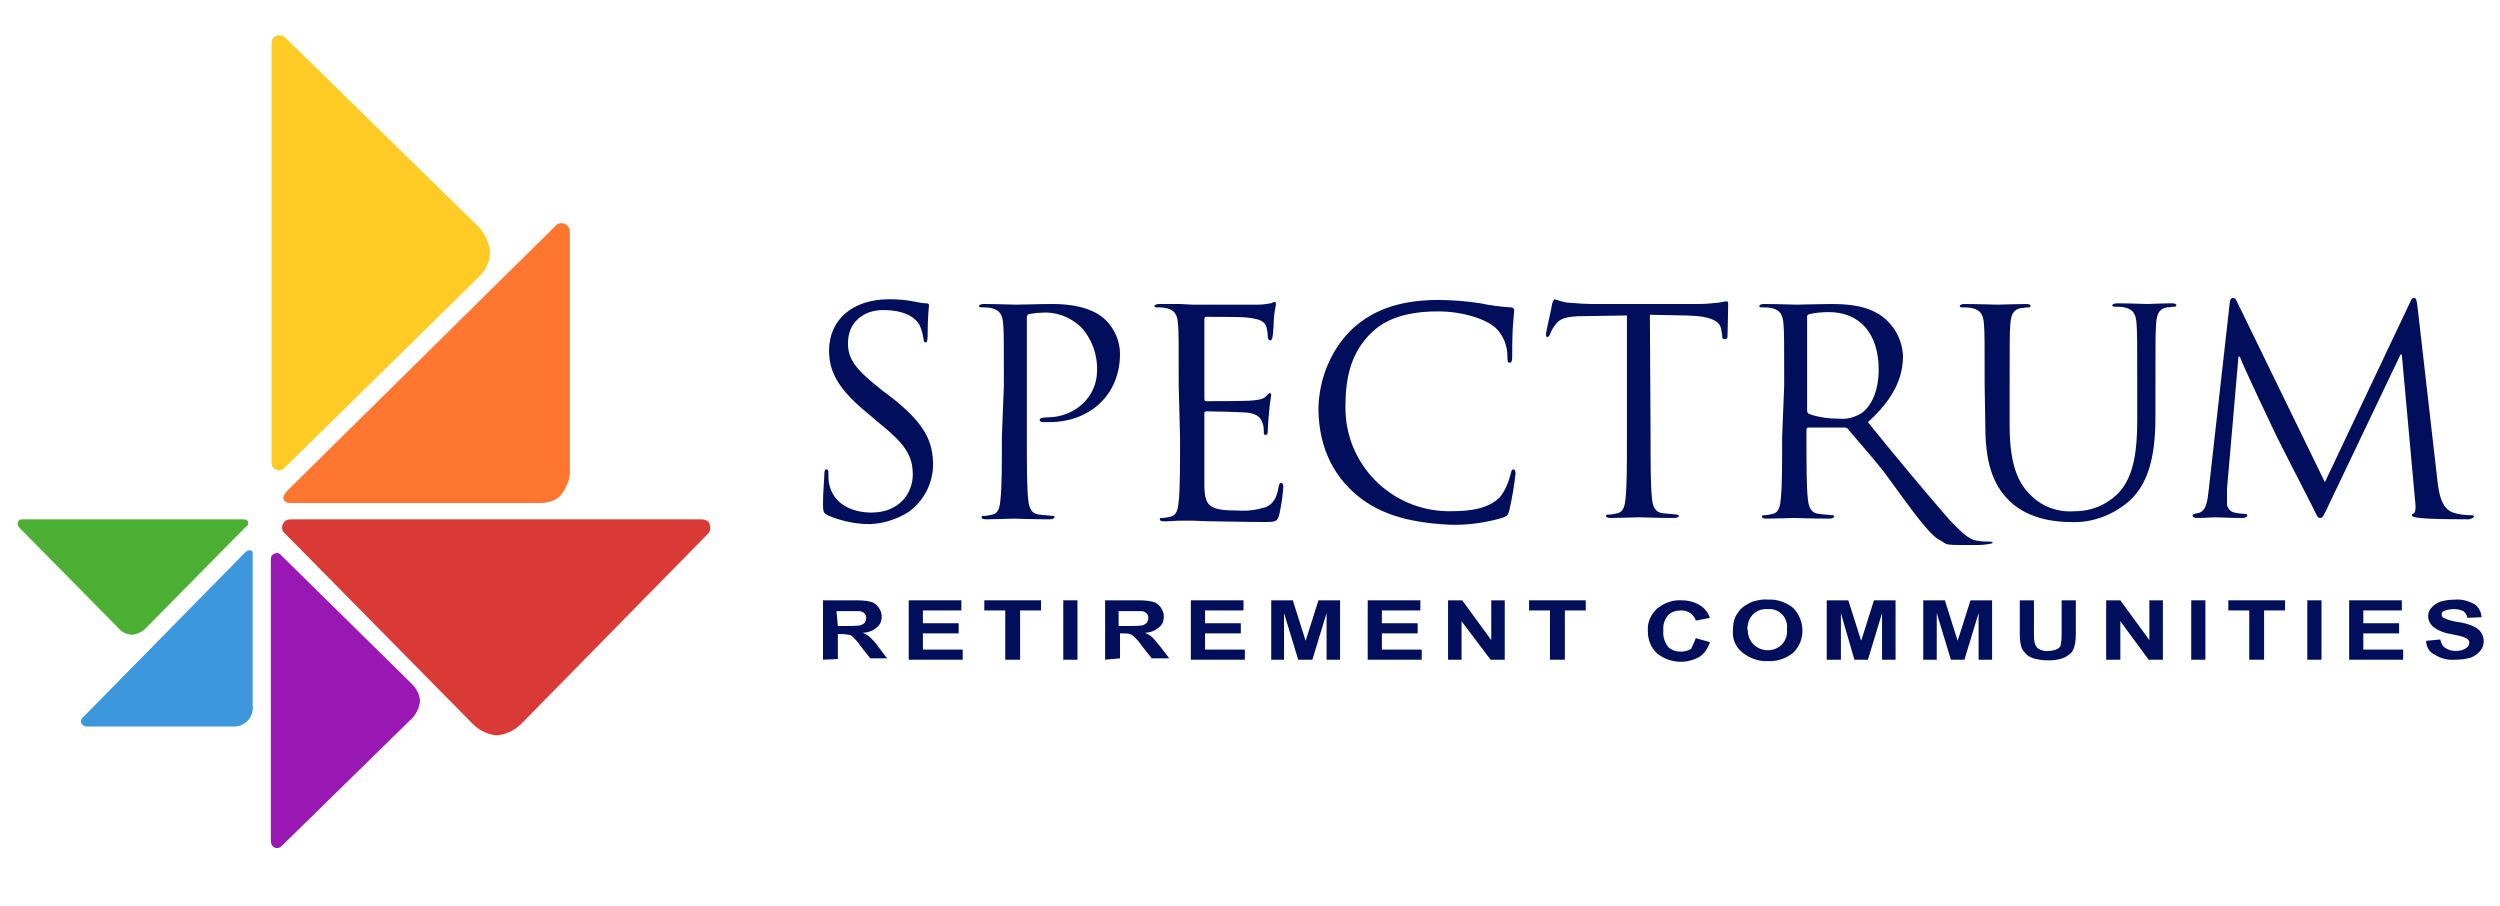 <svg xmlns="http://www.w3.org/2000/svg" width="80px" height="29px" viewBox="0 0 80 29" fill="none" aria-hidden="true"><defs><linearGradient class="cerosgradient" data-cerosgradient="true" id="CerosGradient_idd527cfd72" gradientUnits="userSpaceOnUse" x1="50%" y1="100%" x2="50%" y2="0%"><stop offset="0%" stop-color="#d1d1d1"/><stop offset="100%" stop-color="#d1d1d1"/></linearGradient><linearGradient/></defs>
<path d="M15.903 23.53C15.6 23.508 15.341 23.379 15.125 23.163L9.12 17.072C9.034 17.007 8.991 16.877 9.056 16.769C9.099 16.64 9.228 16.618 9.358 16.618H22.404C22.534 16.618 22.663 16.64 22.707 16.769C22.75 16.877 22.728 17.028 22.642 17.093L16.68 23.163C16.464 23.379 16.184 23.508 15.903 23.53Z" fill="#D93A36"/>
<path d="M17.912 15.883C17.675 16.121 17.243 16.099 17.156 16.099H9.337C9.207 16.099 9.121 16.078 9.078 15.992C9.035 15.905 9.121 15.775 9.207 15.689L17.739 7.265C17.804 7.157 17.934 7.114 18.063 7.157C18.171 7.2 18.236 7.308 18.236 7.416V15.192C18.193 15.451 18.085 15.689 17.912 15.883Z" fill="#FF7631"/>
<path d="M15.687 8.086C15.665 8.388 15.536 8.669 15.32 8.864L9.12 14.955C9.056 15.041 8.926 15.084 8.818 15.02C8.688 14.976 8.688 14.847 8.688 14.696V1.476C8.688 1.347 8.688 1.217 8.818 1.152C8.926 1.109 9.077 1.131 9.142 1.217L15.32 7.265C15.536 7.503 15.665 7.784 15.687 8.086Z" fill="#FFCB24"/>
<path d="M13.203 22.968L9.013 27.072C8.948 27.137 8.861 27.159 8.775 27.115C8.689 27.072 8.667 26.986 8.667 26.899V17.936C8.667 17.849 8.667 17.763 8.775 17.72C8.84 17.676 8.948 17.698 8.991 17.763L13.181 21.888C13.333 22.04 13.419 22.212 13.441 22.428C13.419 22.644 13.333 22.817 13.203 22.968Z" fill="#9917B3"/>
<path d="M7.544 23.249H2.771C2.706 23.249 2.641 23.206 2.598 23.141C2.576 23.076 2.598 22.99 2.663 22.947L7.825 17.698C7.868 17.655 7.933 17.59 8.02 17.611C8.106 17.633 8.084 17.698 8.084 17.763V22.558C8.106 22.731 8.063 22.882 7.955 23.033C7.847 23.163 7.696 23.227 7.544 23.249Z" fill="#3C97DD"/>
<path d="M3.807 20.117L0.611 16.877C0.567 16.812 0.546 16.747 0.589 16.683C0.611 16.618 0.675 16.618 0.762 16.618H7.76C7.825 16.618 7.89 16.618 7.933 16.683C7.955 16.747 7.955 16.812 7.89 16.834L4.65 20.117C4.542 20.225 4.391 20.29 4.239 20.311C4.088 20.311 3.915 20.247 3.807 20.117Z" fill="#4BAF33"/>
<path d="M26.487 16.488C26.358 16.424 26.336 16.38 26.336 16.143C26.336 15.689 26.379 15.322 26.379 15.171C26.379 15.063 26.401 15.02 26.444 15.02C26.487 15.02 26.509 15.041 26.509 15.128C26.509 15.236 26.509 15.344 26.53 15.473C26.66 16.143 27.286 16.402 27.891 16.402C28.777 16.402 29.209 15.776 29.209 15.192C29.209 14.566 28.95 14.199 28.15 13.551L27.74 13.205C26.768 12.406 26.53 11.844 26.53 11.218C26.53 10.246 27.265 9.576 28.453 9.576C28.733 9.576 29.036 9.598 29.317 9.663C29.425 9.684 29.533 9.706 29.641 9.706C29.706 9.706 29.727 9.728 29.727 9.771C29.727 9.814 29.684 10.116 29.684 10.743C29.684 10.894 29.662 10.959 29.619 10.959C29.576 10.959 29.554 10.916 29.554 10.851C29.533 10.7 29.489 10.548 29.425 10.397C29.36 10.289 29.122 9.922 28.258 9.922C27.632 9.922 27.135 10.311 27.135 10.98C27.135 11.499 27.373 11.823 28.258 12.514L28.517 12.708C29.598 13.551 29.857 14.134 29.857 14.868C29.857 15.473 29.554 16.035 29.079 16.38C28.669 16.64 28.172 16.791 27.675 16.769C27.308 16.748 26.876 16.661 26.487 16.488Z" fill="#000E5B"/>
<path d="M32.124 12.341C32.124 10.915 32.124 10.656 32.103 10.376C32.081 10.095 32.016 9.922 31.714 9.857C31.606 9.836 31.498 9.836 31.412 9.836C31.368 9.836 31.325 9.814 31.325 9.792C31.325 9.771 31.368 9.728 31.476 9.728C31.887 9.728 32.448 9.749 32.513 9.749C32.708 9.749 33.248 9.728 33.68 9.728C34.824 9.728 35.256 10.116 35.386 10.246C35.667 10.527 35.84 10.915 35.84 11.326C35.84 12.622 34.889 13.508 33.572 13.508C33.507 13.508 33.442 13.508 33.377 13.508C33.334 13.508 33.269 13.486 33.269 13.443C33.269 13.399 33.312 13.356 33.507 13.356C34.392 13.356 35.105 12.708 35.105 11.866C35.127 11.348 34.932 10.829 34.587 10.462C34.241 10.138 33.788 9.965 33.312 10.008C33.183 10.008 33.053 10.03 32.924 10.052C32.859 10.073 32.859 10.138 32.859 10.224V13.983C32.859 14.868 32.859 15.581 32.902 15.97C32.924 16.229 32.988 16.445 33.269 16.467C33.399 16.488 33.55 16.488 33.68 16.51C33.744 16.51 33.744 16.532 33.744 16.553C33.744 16.575 33.701 16.618 33.593 16.618C33.075 16.618 32.513 16.596 32.448 16.596C32.384 16.596 31.844 16.618 31.563 16.618C31.455 16.618 31.412 16.596 31.412 16.553C31.412 16.51 31.433 16.51 31.476 16.51C31.563 16.51 31.671 16.488 31.757 16.467C31.952 16.424 31.995 16.229 32.016 15.97C32.06 15.581 32.06 14.868 32.06 13.983L32.124 12.341Z" fill="#000E5B"/>
<path d="M37.719 12.341C37.719 10.916 37.719 10.656 37.697 10.376C37.676 10.095 37.611 9.922 37.309 9.857C37.201 9.836 37.093 9.836 37.006 9.836C36.963 9.836 36.941 9.814 36.941 9.792C36.941 9.771 36.985 9.728 37.093 9.728C37.309 9.728 37.546 9.728 37.762 9.728L38.151 9.749C38.216 9.749 40.052 9.749 40.268 9.749C40.397 9.749 40.527 9.728 40.657 9.706C40.7 9.706 40.743 9.663 40.786 9.663C40.829 9.663 40.829 9.706 40.829 9.749C40.829 9.792 40.786 9.922 40.765 10.181C40.765 10.268 40.743 10.678 40.721 10.786C40.7 10.829 40.7 10.894 40.657 10.894C40.613 10.894 40.57 10.851 40.57 10.786C40.57 10.678 40.549 10.57 40.527 10.462C40.462 10.311 40.376 10.203 39.879 10.16C39.728 10.138 38.713 10.138 38.605 10.138C38.561 10.138 38.54 10.16 38.54 10.224V12.752C38.54 12.816 38.561 12.838 38.605 12.838C38.734 12.838 39.857 12.838 40.073 12.816C40.289 12.795 40.419 12.773 40.505 12.687C40.592 12.6 40.613 12.579 40.635 12.579C40.657 12.579 40.678 12.6 40.678 12.644C40.678 12.687 40.635 12.86 40.613 13.162C40.592 13.335 40.57 13.68 40.57 13.745C40.57 13.81 40.57 13.918 40.505 13.918C40.441 13.918 40.441 13.875 40.441 13.832C40.441 13.724 40.441 13.637 40.397 13.529C40.354 13.4 40.268 13.248 39.922 13.205C39.685 13.184 38.756 13.162 38.605 13.162C38.583 13.162 38.54 13.184 38.54 13.205C38.54 13.205 38.54 13.205 38.54 13.227V14.026C38.54 14.328 38.54 15.408 38.54 15.581C38.561 16.208 38.713 16.337 39.62 16.337C39.922 16.359 40.225 16.316 40.505 16.229C40.743 16.121 40.851 15.948 40.916 15.581C40.937 15.473 40.959 15.452 41.002 15.452C41.045 15.452 41.067 15.516 41.067 15.581C41.045 15.884 41.002 16.164 40.937 16.467C40.873 16.704 40.808 16.704 40.441 16.704C39.749 16.704 39.231 16.683 38.885 16.683C38.54 16.683 38.302 16.661 38.173 16.661C38.151 16.661 38 16.661 37.805 16.661C37.611 16.661 37.417 16.683 37.265 16.683C37.157 16.683 37.114 16.661 37.114 16.618C37.114 16.575 37.136 16.575 37.179 16.575C37.265 16.575 37.373 16.553 37.46 16.532C37.654 16.488 37.697 16.294 37.719 16.035C37.762 15.646 37.762 14.933 37.762 14.048L37.719 12.341Z" fill="#000E5B"/>
<path d="M43.314 15.754C42.428 14.955 42.19 13.918 42.19 13.054C42.212 12.125 42.579 11.218 43.227 10.57C43.789 10.03 44.61 9.598 46.035 9.598C46.489 9.598 46.942 9.641 47.374 9.706C47.677 9.771 48.001 9.814 48.325 9.835C48.433 9.835 48.454 9.879 48.454 9.944C48.454 10.008 48.433 10.116 48.411 10.462C48.39 10.807 48.39 11.261 48.39 11.412C48.39 11.563 48.368 11.607 48.303 11.607C48.238 11.607 48.238 11.542 48.238 11.412C48.238 11.067 48.109 10.721 47.85 10.483C47.526 10.203 46.813 9.965 46.014 9.965C44.782 9.965 44.221 10.332 43.897 10.635C43.227 11.283 43.054 12.082 43.054 13.011C43.033 14.847 44.502 16.337 46.338 16.359C46.359 16.359 46.381 16.359 46.402 16.359C47.094 16.359 47.634 16.272 48.001 15.905C48.174 15.689 48.282 15.408 48.346 15.149C48.368 15.041 48.39 15.02 48.433 15.02C48.476 15.02 48.498 15.084 48.498 15.149C48.454 15.538 48.39 15.927 48.303 16.315C48.26 16.488 48.238 16.51 48.066 16.575C47.526 16.726 46.964 16.812 46.402 16.791C44.977 16.726 44.026 16.402 43.314 15.754Z" fill="#000E5B"/>
<path d="M52.818 13.94C52.818 14.825 52.818 15.538 52.861 15.927C52.883 16.186 52.947 16.402 53.228 16.424C53.358 16.445 53.509 16.445 53.639 16.467C53.703 16.467 53.725 16.488 53.725 16.51C53.725 16.532 53.682 16.575 53.574 16.575C53.055 16.575 52.494 16.553 52.45 16.553C52.407 16.553 51.824 16.575 51.543 16.575C51.435 16.575 51.392 16.553 51.392 16.51C51.392 16.467 51.414 16.467 51.478 16.467C51.565 16.467 51.673 16.445 51.759 16.424C51.954 16.38 51.997 16.186 52.019 15.927C52.062 15.538 52.062 14.825 52.062 13.94V10.095L50.701 10.116C50.139 10.116 49.902 10.181 49.751 10.419C49.686 10.505 49.642 10.592 49.599 10.7C49.578 10.764 49.535 10.786 49.513 10.786C49.491 10.786 49.47 10.764 49.47 10.7C49.47 10.613 49.664 9.814 49.664 9.749C49.664 9.684 49.729 9.576 49.751 9.576C49.88 9.62 50.01 9.663 50.161 9.684C50.42 9.706 50.787 9.728 50.895 9.728H54.351C54.567 9.728 54.783 9.706 54.999 9.684C55.129 9.663 55.215 9.641 55.258 9.641C55.302 9.641 55.302 9.706 55.302 9.749C55.302 10.03 55.28 10.656 55.28 10.764C55.28 10.872 55.215 10.851 55.172 10.851C55.129 10.851 55.107 10.829 55.107 10.7L55.086 10.592C55.064 10.311 54.848 10.116 53.962 10.095L52.796 10.073L52.818 13.94Z" fill="#000E5B"/>
<path d="M57.094 12.341C57.094 10.915 57.094 10.656 57.072 10.376C57.051 10.095 56.986 9.922 56.684 9.857C56.576 9.836 56.468 9.836 56.36 9.836C56.316 9.836 56.295 9.814 56.295 9.792C56.295 9.771 56.338 9.728 56.446 9.728C56.856 9.728 57.44 9.749 57.483 9.749C57.591 9.749 58.282 9.728 58.563 9.728C59.146 9.728 59.751 9.771 60.248 10.138C60.636 10.44 60.874 10.894 60.896 11.391C60.896 12.06 60.615 12.752 59.773 13.508C60.529 14.458 61.889 16.078 62.408 16.661C62.904 17.18 63.077 17.288 63.315 17.309C63.444 17.331 63.553 17.331 63.682 17.331C63.725 17.331 63.769 17.352 63.769 17.374C63.769 17.395 63.488 17.439 63.337 17.439H62.688C62.17 17.439 62.3 17.395 62.041 17.266C61.652 17.05 60.809 15.797 60.291 15.106C59.902 14.609 59.34 13.983 59.146 13.745C59.124 13.702 59.081 13.68 59.017 13.68H57.872C57.828 13.68 57.807 13.702 57.807 13.745V13.961C57.807 14.847 57.807 15.559 57.85 15.948C57.872 16.207 57.937 16.424 58.217 16.445C58.347 16.467 58.498 16.467 58.628 16.488C58.693 16.488 58.693 16.51 58.693 16.532C58.693 16.553 58.649 16.596 58.541 16.596C58.023 16.596 57.461 16.575 57.397 16.575C57.397 16.575 56.813 16.596 56.532 16.596C56.425 16.596 56.381 16.575 56.381 16.532C56.381 16.488 56.403 16.488 56.446 16.488C56.532 16.488 56.641 16.467 56.727 16.445C56.921 16.402 56.965 16.207 56.986 15.948C57.029 15.559 57.029 14.847 57.029 13.961L57.094 12.341ZM57.828 13.14C57.828 13.184 57.85 13.227 57.893 13.248C58.196 13.356 58.541 13.399 58.865 13.399C59.103 13.421 59.34 13.356 59.556 13.227C59.88 13.011 60.118 12.514 60.118 11.823C60.118 10.678 59.513 9.987 58.52 9.987C58.304 9.987 58.109 10.008 57.893 10.052C57.85 10.073 57.807 10.116 57.828 10.159V13.14V13.14Z" fill="#000E5B"/>
<path d="M63.509 12.341C63.509 10.916 63.509 10.656 63.487 10.376C63.466 10.095 63.401 9.922 63.099 9.857C62.991 9.836 62.883 9.836 62.775 9.836C62.732 9.836 62.71 9.814 62.71 9.792C62.71 9.771 62.753 9.728 62.861 9.728C63.272 9.728 63.833 9.749 63.919 9.749C64.006 9.749 64.567 9.728 64.827 9.728C64.935 9.728 64.978 9.749 64.978 9.792C64.978 9.836 64.935 9.836 64.913 9.836C64.827 9.836 64.762 9.857 64.675 9.857C64.438 9.9 64.352 10.052 64.33 10.376C64.308 10.7 64.308 10.916 64.308 12.341V13.616C64.308 14.933 64.611 15.495 64.999 15.862C65.367 16.229 65.885 16.402 66.403 16.359C66.965 16.359 67.484 16.121 67.851 15.711C68.283 15.192 68.391 14.415 68.391 13.464V12.32C68.391 10.894 68.391 10.635 68.369 10.354C68.347 10.073 68.283 9.9 67.98 9.836C67.872 9.814 67.764 9.814 67.656 9.814C67.613 9.814 67.591 9.792 67.591 9.771C67.591 9.749 67.635 9.706 67.743 9.706C68.153 9.706 68.671 9.728 68.715 9.728C68.758 9.728 69.212 9.706 69.492 9.706C69.6 9.706 69.644 9.728 69.644 9.771C69.644 9.814 69.6 9.814 69.579 9.814C69.492 9.814 69.427 9.836 69.341 9.836C69.103 9.879 69.017 10.03 68.996 10.354C68.974 10.678 68.974 10.894 68.974 12.32V13.292C68.974 14.285 68.866 15.387 68.132 16.035C67.613 16.488 66.922 16.748 66.231 16.704C65.907 16.704 64.978 16.661 64.33 16.056C63.876 15.624 63.531 14.998 63.531 13.659L63.509 12.341Z" fill="#000E5B"/>
<path d="M78.003 15.43C78.046 15.754 78.111 16.272 78.5 16.402C78.694 16.467 78.888 16.488 79.104 16.488C79.148 16.488 79.169 16.51 79.169 16.532C79.169 16.553 79.083 16.618 78.975 16.618C78.759 16.618 77.765 16.618 77.441 16.575C77.225 16.553 77.182 16.532 77.182 16.488C77.182 16.445 77.204 16.445 77.247 16.424C77.29 16.402 77.312 16.251 77.29 16.1L76.858 11.348H76.815L74.547 16.1C74.353 16.51 74.331 16.575 74.245 16.575C74.158 16.575 74.136 16.488 73.964 16.143C73.726 15.689 72.927 14.112 72.884 14.026C72.797 13.853 71.76 11.672 71.674 11.412H71.631L71.264 15.646C71.264 15.797 71.264 15.948 71.264 16.121C71.264 16.251 71.372 16.38 71.501 16.402C71.609 16.424 71.739 16.445 71.847 16.445C71.89 16.445 71.912 16.467 71.912 16.488C71.912 16.553 71.847 16.575 71.739 16.575C71.393 16.575 70.961 16.553 70.875 16.553C70.788 16.553 70.573 16.575 70.313 16.575C70.227 16.575 70.162 16.553 70.162 16.488C70.162 16.467 70.205 16.445 70.249 16.445C70.292 16.445 70.162 16.445 70.313 16.424C70.616 16.38 70.637 16.013 70.68 15.668L71.35 9.706C71.35 9.598 71.393 9.533 71.458 9.533C71.523 9.533 71.544 9.576 71.588 9.663L74.396 15.43L77.117 9.684C77.16 9.598 77.182 9.533 77.247 9.533C77.312 9.533 77.333 9.598 77.355 9.771L78.003 15.43Z" fill="#000E5B"/>
<path d="M26.336 21.111V19.21H27.308C27.481 19.21 27.675 19.21 27.848 19.253C27.956 19.275 28.042 19.34 28.107 19.426C28.172 19.512 28.215 19.62 28.215 19.728C28.215 19.858 28.172 19.988 28.064 20.074C27.934 20.182 27.783 20.247 27.61 20.247C27.697 20.29 27.783 20.333 27.848 20.398C27.934 20.484 28.042 20.592 28.107 20.7L28.388 21.067H27.848L27.524 20.657C27.459 20.549 27.373 20.463 27.286 20.376C27.243 20.333 27.2 20.312 27.135 20.312C27.049 20.29 26.984 20.29 26.898 20.29H26.811V21.089L26.336 21.111ZM26.811 20.031H27.135C27.265 20.031 27.416 20.031 27.546 20.009C27.589 19.988 27.632 19.966 27.675 19.923C27.697 19.88 27.718 19.836 27.718 19.772C27.718 19.707 27.697 19.664 27.654 19.62C27.61 19.577 27.546 19.556 27.481 19.556C27.438 19.556 27.329 19.556 27.135 19.556H26.768L26.811 20.031Z" fill="#000E5B"/>
<path d="M29.079 21.111V19.21H30.764V19.534H29.533V19.944H30.677V20.268H29.533V20.787H30.807V21.111H29.079Z" fill="#000E5B"/>
<path d="M32.168 21.111V19.534H31.498V19.21H33.312V19.534H32.643V21.111H32.168Z" fill="#000E5B"/>
<path d="M34.025 21.111V19.21H34.479V21.111H34.025Z" fill="#000E5B"/>
<path d="M35.364 21.111V19.21H36.336C36.509 19.21 36.703 19.21 36.876 19.253C36.984 19.275 37.071 19.34 37.135 19.426C37.2 19.512 37.243 19.62 37.243 19.728C37.243 19.858 37.2 19.988 37.092 20.074C36.963 20.182 36.811 20.247 36.639 20.247C36.725 20.29 36.811 20.333 36.876 20.398C36.963 20.484 37.049 20.592 37.135 20.7L37.416 21.067H36.855L36.531 20.657C36.466 20.549 36.379 20.463 36.293 20.376C36.25 20.333 36.207 20.312 36.163 20.29C36.077 20.268 36.012 20.268 35.926 20.268H35.84V21.067L35.364 21.111ZM35.818 20.031H36.163C36.293 20.031 36.444 20.031 36.574 20.009C36.617 19.988 36.66 19.966 36.703 19.923C36.725 19.88 36.747 19.836 36.747 19.772C36.747 19.707 36.725 19.664 36.682 19.62C36.639 19.577 36.574 19.556 36.509 19.556C36.466 19.556 36.358 19.556 36.163 19.556H35.796V20.031H35.818Z" fill="#000E5B"/>
<path d="M38.107 21.111V19.21H39.792V19.534H38.561V19.944H39.706V20.268H38.561V20.787H39.835V21.111H38.107Z" fill="#000E5B"/>
<path d="M40.679 21.111V19.21H41.37L41.78 20.506L42.191 19.21H42.882V21.111H42.45V19.62L41.996 21.111H41.543L41.089 19.62V21.111H40.679Z" fill="#000E5B"/>
<path d="M43.767 21.111V19.21H45.451V19.534H44.22V19.944H45.365V20.268H44.22V20.787H45.495V21.111H43.767Z" fill="#000E5B"/>
<path d="M46.338 21.111V19.21H46.791L47.72 20.484V19.21H48.152V21.111H47.699L46.77 19.88V21.111H46.338Z" fill="#000E5B"/>
<path d="M49.599 21.111V19.534H48.93V19.21H50.744V19.534H50.075V21.111H49.599Z" fill="#000E5B"/>
<path d="M54.265 20.42L54.718 20.549C54.654 20.744 54.546 20.916 54.373 21.024C53.941 21.262 53.422 21.219 53.034 20.916C52.839 20.744 52.731 20.484 52.731 20.204C52.71 19.923 52.818 19.664 53.034 19.469C53.25 19.296 53.53 19.188 53.811 19.21C54.049 19.21 54.286 19.275 54.481 19.426C54.589 19.512 54.675 19.642 54.718 19.772L54.265 19.858C54.243 19.772 54.178 19.685 54.092 19.62C54.006 19.556 53.898 19.534 53.79 19.534C53.638 19.534 53.487 19.577 53.379 19.685C53.271 19.815 53.206 19.988 53.228 20.182C53.206 20.376 53.271 20.549 53.379 20.7C53.487 20.808 53.638 20.852 53.79 20.852C53.898 20.852 54.006 20.83 54.114 20.765C54.157 20.657 54.222 20.549 54.265 20.42Z" fill="#000E5B"/>
<path d="M55.453 20.182C55.453 20.009 55.474 19.836 55.561 19.685C55.626 19.577 55.691 19.491 55.777 19.426C55.863 19.361 55.971 19.296 56.079 19.253C56.23 19.21 56.403 19.167 56.576 19.188C56.857 19.167 57.159 19.275 57.375 19.448C57.764 19.836 57.786 20.484 57.397 20.873C57.397 20.873 57.397 20.873 57.375 20.895C57.159 21.067 56.857 21.175 56.576 21.154C56.295 21.175 55.993 21.067 55.777 20.895C55.539 20.722 55.431 20.441 55.453 20.182ZM55.928 20.16C55.928 20.528 56.209 20.808 56.576 20.808C56.727 20.808 56.9 20.744 57.008 20.636C57.138 20.506 57.203 20.333 57.181 20.139C57.224 19.815 57.008 19.534 56.684 19.491C56.641 19.491 56.598 19.491 56.554 19.491C56.23 19.469 55.95 19.707 55.928 20.031C55.907 20.074 55.907 20.117 55.928 20.16Z" fill="#000E5B"/>
<path d="M58.455 21.111V19.21H59.146L59.557 20.506L59.967 19.21H60.658V21.111H60.226V19.62L59.773 21.111H59.341L58.909 19.62V21.111H58.455Z" fill="#000E5B"/>
<path d="M61.544 21.111V19.21H62.235L62.645 20.506L63.056 19.21H63.747V21.111H63.315V19.62L62.861 21.111H62.429L61.976 19.62V21.111H61.544Z" fill="#000E5B"/>
<path d="M64.633 19.21H65.086V20.247C65.086 20.355 65.086 20.463 65.108 20.571C65.13 20.657 65.173 20.722 65.238 20.765C65.324 20.808 65.432 20.852 65.54 20.83C65.648 20.83 65.756 20.808 65.842 20.765C65.907 20.722 65.95 20.679 65.95 20.592C65.972 20.484 65.972 20.376 65.972 20.268V19.21H66.426V20.204C66.426 20.376 66.426 20.528 66.382 20.679C66.361 20.765 66.318 20.852 66.253 20.916C66.166 20.981 66.08 21.046 65.994 21.067C65.864 21.111 65.713 21.132 65.562 21.132C65.389 21.132 65.238 21.111 65.065 21.067C64.957 21.024 64.87 20.981 64.806 20.895C64.741 20.83 64.698 20.765 64.676 20.679C64.633 20.528 64.633 20.355 64.633 20.204V19.21Z" fill="#000E5B"/>
<path d="M67.397 21.111V19.21H67.851L68.78 20.484V19.21H69.212V21.111H68.758L67.851 19.88V21.111H67.397Z" fill="#000E5B"/>
<path d="M70.119 21.111V19.21H70.573V21.111H70.119Z" fill="#000E5B"/>
<path d="M71.976 21.111V19.534H71.307V19.21H73.121V19.534H72.451V21.111H71.976Z" fill="#000E5B"/>
<path d="M73.834 21.111V19.21H74.288V21.111H73.834Z" fill="#000E5B"/>
<path d="M75.173 21.111V19.21H76.858V19.534H75.626V19.944H76.771V20.268H75.626V20.787H76.901V21.111H75.173Z" fill="#000E5B"/>
<path d="M77.636 20.506L78.089 20.463C78.111 20.571 78.154 20.679 78.262 20.743C78.37 20.808 78.478 20.83 78.586 20.83C78.694 20.83 78.824 20.808 78.91 20.743C78.975 20.7 79.018 20.635 79.018 20.571C79.018 20.527 78.996 20.484 78.975 20.463C78.932 20.419 78.867 20.398 78.802 20.376C78.759 20.355 78.629 20.333 78.435 20.29C78.262 20.268 78.068 20.203 77.916 20.095C77.787 20.009 77.701 19.879 77.701 19.707C77.701 19.599 77.744 19.512 77.808 19.447C77.873 19.361 77.981 19.296 78.089 19.253C78.24 19.21 78.392 19.188 78.543 19.188C78.781 19.167 78.996 19.231 79.191 19.339C79.32 19.426 79.407 19.599 79.407 19.75L78.953 19.771C78.953 19.685 78.888 19.599 78.824 19.555C78.737 19.512 78.629 19.491 78.521 19.491C78.413 19.491 78.305 19.512 78.197 19.555C78.154 19.577 78.132 19.62 78.132 19.663C78.132 19.707 78.154 19.75 78.197 19.771C78.327 19.836 78.478 19.879 78.629 19.901C78.802 19.923 78.975 19.966 79.126 20.031C79.234 20.074 79.32 20.139 79.385 20.225C79.515 20.419 79.515 20.657 79.364 20.83C79.277 20.938 79.169 21.003 79.061 21.046C78.91 21.089 78.737 21.111 78.564 21.111C78.327 21.132 78.089 21.067 77.895 20.938C77.744 20.873 77.636 20.7 77.636 20.506Z" fill="#000E5B"/>
</svg>